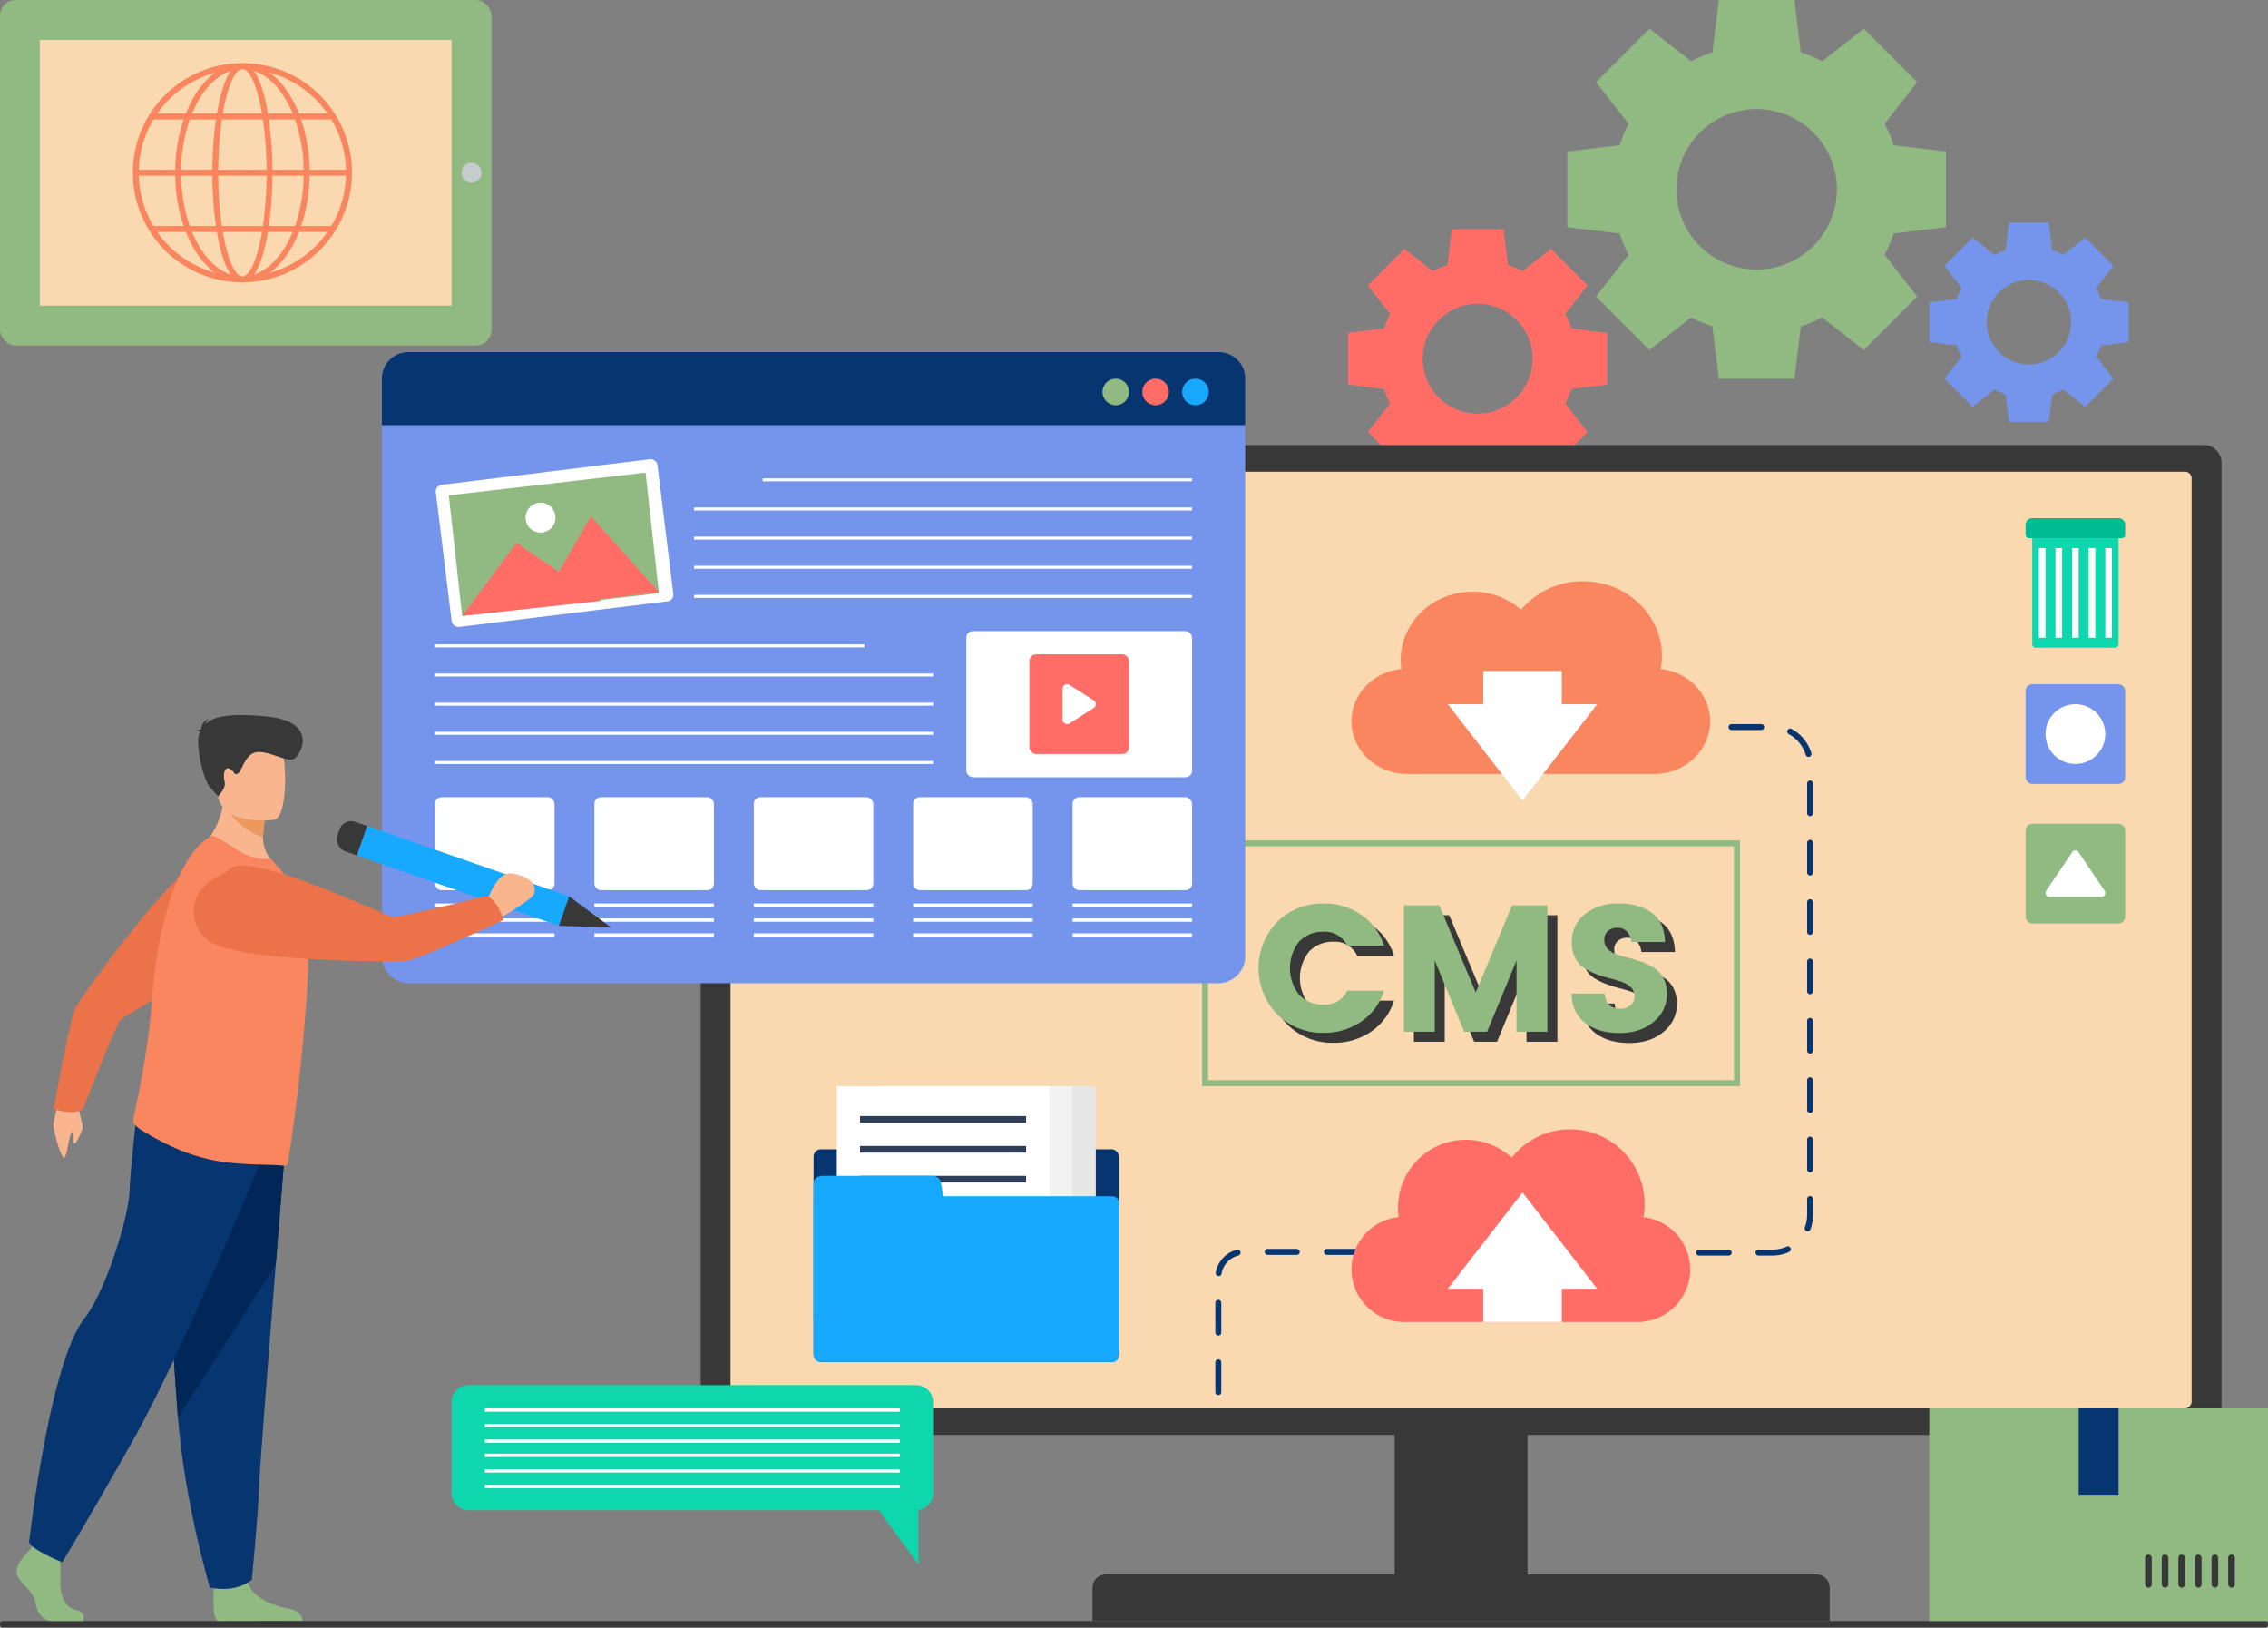 <svg xmlns="http://www.w3.org/2000/svg" width="683" height="490" viewBox="0 0 683 490">
  <rect x="0" y="0" width="683" height="490" fill="#808080" stroke="none"/>
  <g id="Group_14920" data-name="Group 14920" transform="translate(-960 -1975)">
    <g id="Group_14900" data-name="Group 14900">
      <path id="Path_16246" data-name="Path 16246" d="M620.013,195.187V172.423L604.239,170.5a43.127,43.127,0,0,0-2.67-6.432l9.8-12.519-16.1-16.1-12.519,9.8a43.04,43.04,0,0,0-6.431-2.672L574.4,126.805H551.63l-1.921,15.774a43.058,43.058,0,0,0-6.433,2.672l-12.519-9.8-16.1,16.1,9.8,12.519a43.127,43.127,0,0,0-2.672,6.432l-15.774,1.923v22.765l15.774,1.923a43.027,43.027,0,0,0,2.672,6.431l-9.8,12.519,16.1,16.1,12.519-9.8a43.051,43.051,0,0,0,6.433,2.67l1.921,15.776H574.4l1.923-15.776a43.034,43.034,0,0,0,6.431-2.67l12.519,9.8,16.1-16.1-9.8-12.519a43.026,43.026,0,0,0,2.67-6.431Zm-57,12.782A24.164,24.164,0,1,1,587.179,183.8,24.165,24.165,0,0,1,563.013,207.969Z" transform="translate(925.987 1848.195)" fill="#91ba83"/>
      <path id="Path_16247" data-name="Path 16247" d="M626.526,200.332V188.348l-8.3-1.012a22.644,22.644,0,0,0-1.406-3.384l5.158-6.59L613.5,168.89l-6.59,5.157a22.654,22.654,0,0,0-3.384-1.405l-1.012-8.3H590.536l-1.012,8.3a22.667,22.667,0,0,0-3.386,1.405l-6.59-5.157-8.473,8.472,5.159,6.59a22.657,22.657,0,0,0-1.407,3.384l-8.3,1.012v11.983l8.3,1.012a22.655,22.655,0,0,0,1.407,3.384l-5.159,6.59,8.473,8.473,6.59-5.157a22.664,22.664,0,0,0,3.386,1.405l1.012,8.3h11.981l1.012-8.3a22.651,22.651,0,0,0,3.384-1.405l6.59,5.157,8.472-8.473-5.158-6.59a22.642,22.642,0,0,0,1.406-3.384Zm-30,6.726a12.718,12.718,0,1,1,12.718-12.718A12.718,12.718,0,0,1,596.526,207.058Z" transform="translate(974.474 1877.66)" fill="#7595ec"/>
      <path id="Path_16248" data-name="Path 16248" d="M547.075,211.959V196.381l-10.793-1.315a29.327,29.327,0,0,0-1.827-4.4l6.705-8.566-11.015-11.015-8.566,6.705a29.348,29.348,0,0,0-4.4-1.828l-1.316-10.794H500.287l-1.315,10.794a29.345,29.345,0,0,0-4.4,1.828L486,171.086,474.992,182.1l6.705,8.566a29.35,29.35,0,0,0-1.828,4.4l-10.793,1.315v15.577l10.793,1.315a29.351,29.351,0,0,0,1.828,4.4l-6.705,8.566L486,237.254l8.567-6.705a29.342,29.342,0,0,0,4.4,1.827l1.315,10.794h15.576l1.316-10.794a29.346,29.346,0,0,0,4.4-1.827l8.566,6.705,11.015-11.015-6.705-8.566a29.328,29.328,0,0,0,1.827-4.4Zm-39,8.744a16.534,16.534,0,1,1,16.534-16.534A16.534,16.534,0,0,1,508.075,220.7Z" transform="translate(896.925 1878.831)" fill="#ff6d66"/>
    </g>
    <g id="Group_14747" data-name="Group 14747" transform="translate(960 2463)">
      <path id="Path_16198" data-name="Path 16198" d="M772.014,378.416H90.21c-.331,0-.6-.448-.6-1s.267-1,.6-1h681.8c.331,0,.6.448.6,1S772.345,378.416,772.014,378.416Z" transform="translate(-89.612 -376.416)" fill="#383838"/>
    </g>
    <g id="Group_14919" data-name="Group 14919">
      <g id="Group_14749" data-name="Group 14749" transform="translate(1171.829 2109.545)">
        <rect id="Rectangle_4594" data-name="Rectangle 4594" width="40" height="94" transform="translate(208.172 256.455)" fill="#383838"/>
        <g id="Group_14748" data-name="Group 14748">
          <rect id="Rectangle_4595" data-name="Rectangle 4595" width="458" height="298" rx="5" transform="translate(-0.829 -0.545)" fill="#383838"/>
          <rect id="Rectangle_4596" data-name="Rectangle 4596" width="282" height="440" rx="2" transform="translate(448.171 7.456) rotate(90)" fill="#fad8b0"/>
        </g>
        <path id="Rectangle_4597" data-name="Rectangle 4597" d="M0,0H10a4,4,0,0,1,4,4V218a4,4,0,0,1-4,4H0a0,0,0,0,1,0,0V0A0,0,0,0,1,0,0Z" transform="translate(117.171 353.456) rotate(-90)" fill="#383838"/>
      </g>
      <g id="Group_14750" data-name="Group 14750" transform="translate(1322 2228)">
        <path id="Path_16201" data-name="Path 16201" d="M645.09,320.066h-162v-74h162ZM484.9,318.276H643.284V247.856H484.9Z" transform="translate(-483.09 -246.066)" fill="#91ba83"/>
      </g>
      <g id="Group_14751" data-name="Group 14751" transform="translate(1326 2351)">
        <path id="Path_16202" data-name="Path 16202" d="M486.228,358.493a.894.894,0,0,1-.892-.9v-8.96a.892.892,0,1,1,1.784,0v8.96A.893.893,0,0,1,486.228,358.493Zm0-17.92a.894.894,0,0,1-.892-.9v-8.96a.892.892,0,1,1,1.784,0v8.96A.893.893,0,0,1,486.228,340.573Zm.114-17.911a.757.757,0,0,1-.153-.014.9.9,0,0,1-.726-1.036,8.566,8.566,0,0,1,6.444-6.881.9.9,0,0,1,.412,1.744,6.772,6.772,0,0,0-5.1,5.446A.9.9,0,0,1,486.342,322.661Zm77.1-6.376h-8.919a.9.9,0,0,1,0-1.792h8.919a.9.9,0,0,1,0,1.792Zm-17.837,0h-8.919a.9.9,0,0,1,0-1.792h8.919a.9.9,0,0,1,0,1.792Zm-17.837,0h-8.918a.9.9,0,0,1,0-1.792h8.918a.9.9,0,0,1,0,1.792Zm-17.837,0h-8.919a.9.9,0,0,1,0-1.792h8.919a.9.9,0,0,1,0,1.792Z" transform="translate(-485.336 -314.493)" fill="#073570"/>
      </g>
      <g id="Group_14905" data-name="Group 14905">
        <rect id="Rectangle_4605" data-name="Rectangle 4605" width="30" height="30" rx="2" transform="translate(1570 2181)" fill="#7595ec"/>
        <circle id="Ellipse_688" data-name="Ellipse 688" cx="9" cy="9" r="9" transform="translate(1576 2187)" fill="#fff"/>
      </g>
      <g id="Group_14904" data-name="Group 14904">
        <rect id="Rectangle_4606" data-name="Rectangle 4606" width="30" height="30" rx="2" transform="translate(1570 2223)" fill="#91ba83"/>
        <path id="Path_16203" data-name="Path 16203" d="M641.35,267.755H625.584a1.171,1.171,0,0,1-.911-1.841l7.883-11.665a1.085,1.085,0,0,1,1.82,0l7.884,11.665A1.171,1.171,0,0,1,641.35,267.755Z" transform="translate(951.533 1977.245)" fill="#fff"/>
      </g>
      <path id="Path_16208" data-name="Path 16208" d="M593.9,386.435h-4.186a.893.893,0,1,1,0-1.787H593.9a10.381,10.381,0,0,0,4.258-.9.895.895,0,1,1,.73,1.633A12.213,12.213,0,0,1,593.9,386.435Zm-13.135,0h-8.949a.893.893,0,1,1,0-1.787h8.949a.893.893,0,1,1,0,1.787Zm-17.9,0h-4.811a.893.893,0,1,1,0-1.787h4.811a.893.893,0,1,1,0,1.787Zm41.653-7.3a.9.9,0,0,1-.836-1.213,10.39,10.39,0,0,0,.687-3.735V369.4a.895.895,0,0,1,1.79,0v4.791a12.163,12.163,0,0,1-.805,4.373A.894.894,0,0,1,604.52,379.139Zm.746-17.78a.893.893,0,0,1-.895-.893V351.53a.895.895,0,0,1,1.79,0v8.935A.893.893,0,0,1,605.266,361.358Zm0-17.87a.893.893,0,0,1-.895-.893V333.66a.895.895,0,0,1,1.79,0V342.6A.893.893,0,0,1,605.266,343.489Zm0-17.87a.893.893,0,0,1-.895-.894v-8.935a.895.895,0,0,1,1.79,0v8.935A.893.893,0,0,1,605.266,325.619Zm0-17.87a.893.893,0,0,1-.895-.893v-8.935a.895.895,0,0,1,1.79,0v8.935A.893.893,0,0,1,605.266,307.749Zm0-17.87a.893.893,0,0,1-.895-.894v-8.935a.895.895,0,0,1,1.79,0v8.935A.893.893,0,0,1,605.266,289.88Zm0-17.87a.893.893,0,0,1-.895-.893v-8.935a.895.895,0,0,1,1.79,0v8.935A.893.893,0,0,1,605.266,272.01Zm0-17.87a.893.893,0,0,1-.895-.894v-8.935a.895.895,0,0,1,1.79,0v8.935A.893.893,0,0,1,605.266,254.14Zm-.474-17.821a.894.894,0,0,1-.857-.638,10.541,10.541,0,0,0-5.077-6.215.894.894,0,1,1,.848-1.574,12.343,12.343,0,0,1,5.944,7.278.893.893,0,0,1-.6,1.112A.916.916,0,0,1,604.792,236.319Zm-14.234-8.1h-8.949a.893.893,0,1,1,0-1.787h8.949a.893.893,0,1,1,0,1.787Zm-17.9,0h-8.949a.893.893,0,1,1,0-1.787h8.949a.893.893,0,1,1,0,1.787Z" transform="translate(899.839 1966.565)" fill="#073570"/>
      <path id="Union_332" data-name="Union 332" d="M4214.287,7785.9a10.5,10.5,0,0,1-3.942-8.784h9.9q.379,4.558,4.677,4.556a4.455,4.455,0,0,0,3.151-1.059,3.493,3.493,0,0,0,1.144-2.684,3.6,3.6,0,0,0-1.032-2.657,7.216,7.216,0,0,0-2.693-1.629q-1.66-.595-3.7-1.114a36.645,36.645,0,0,1-4.052-1.27,19.948,19.948,0,0,1-3.672-1.818,7.737,7.737,0,0,1-2.688-3.038,9.968,9.968,0,0,1-1.034-4.693,10.374,10.374,0,0,1,3.97-8.513,15.621,15.621,0,0,1,10.141-3.2q6.17,0,9.979,2.793t3.97,8.811h-10.116a5.1,5.1,0,0,0-1.33-3.174,3.893,3.893,0,0,0-2.857-1.105,4.337,4.337,0,0,0-2.855.916,3.27,3.27,0,0,0-1.114,2.663,3.815,3.815,0,0,0,1.034,2.79,6.752,6.752,0,0,0,2.69,1.629q1.657.568,3.7,1.084t4.05,1.247a17.939,17.939,0,0,1,3.67,1.817,7.98,7.98,0,0,1,2.691,3.063,10.174,10.174,0,0,1,1.034,4.751,10.61,10.61,0,0,1-3.944,8.268q-3.943,3.449-10.386,3.448T4214.287,7785.9Zm-92.606-2.467a20.011,20.011,0,0,1,0-27.933,19.225,19.225,0,0,1,13.894-5.5,19.655,19.655,0,0,1,11.313,3.362,17.541,17.541,0,0,1,6.9,9.328H4142.7a7.3,7.3,0,0,0-6.958-4.175,9.72,9.72,0,0,0-7.533,2.983,12.946,12.946,0,0,0,0,15.944,9.729,9.729,0,0,0,7.533,2.985,7.3,7.3,0,0,0,6.958-4.177h11.093a17.544,17.544,0,0,1-6.9,9.333,19.641,19.641,0,0,1-11.312,3.358A19.2,19.2,0,0,1,4121.681,7783.437Zm72.024,5.183v-21.478l-8.862,21.478h-6.907l-8.863-21.478v21.478h-9.3v-38.078h10.656l10.986,26.253,10.931-26.253H4203v38.078Z" transform="translate(-2774.001 -5500.001)" fill="#383838"/>
      <g id="Group_14883" data-name="Group 14883" transform="translate(1205.439 2302.468)">
        <g id="Group_14874" data-name="Group 14874" transform="translate(-0.439 18.532)">
          <rect id="Rectangle_4673" data-name="Rectangle 4673" width="92" height="64" rx="2.192" transform="translate(92 64) rotate(-180)" fill="#073570"/>
        </g>
        <rect id="Rectangle_4674" data-name="Rectangle 4674" width="64" height="74" transform="translate(84.561 73.531) rotate(-180)" fill="#e6e6e6"/>
        <rect id="Rectangle_4675" data-name="Rectangle 4675" width="64" height="74" transform="translate(77.561 73.531) rotate(-180)" fill="#f2f2f2"/>
        <rect id="Rectangle_4676" data-name="Rectangle 4676" width="64" height="74" transform="translate(70.561 73.531) rotate(-180)" fill="#fff"/>
        <rect id="Rectangle_4677" data-name="Rectangle 4677" width="50" height="2" transform="translate(13.561 8.532)" fill="#2f3e59"/>
        <rect id="Rectangle_4678" data-name="Rectangle 4678" width="50" height="2" transform="translate(13.561 17.532)" fill="#2f3e59"/>
        <rect id="Rectangle_4679" data-name="Rectangle 4679" width="50" height="2" transform="translate(13.561 26.527)" fill="#2f3e59"/>
        <g id="Group_14882" data-name="Group 14882" transform="translate(-0.439 26.532)">
          <g id="Group_14880" data-name="Group 14880" transform="translate(0.001 6.137)">
            <rect id="Rectangle_4681" data-name="Rectangle 4681" width="91.999" height="49.863" rx="1.935" transform="translate(91.999 49.863) rotate(-180)" fill="#17a9fe"/>
          </g>
          <g id="Group_14881" data-name="Group 14881">
            <path id="Path_16253" data-name="Path 16253" d="M427.374,321.3h45.934l-7.628-41.354a2.623,2.623,0,0,0-2.724-1.839h-32.83c-1.521,0-2.753.959-2.753,2.144Z" transform="translate(-427.374 -278.108)" fill="#17a9fe"/>
          </g>
        </g>
      </g>
      <path id="Union_331" data-name="Union 331" d="M4214.287,7785.9a10.5,10.5,0,0,1-3.942-8.784h9.9q.379,4.558,4.677,4.556a4.455,4.455,0,0,0,3.151-1.059,3.493,3.493,0,0,0,1.144-2.684,3.6,3.6,0,0,0-1.032-2.657,7.216,7.216,0,0,0-2.693-1.629q-1.66-.595-3.7-1.114a36.645,36.645,0,0,1-4.052-1.27,19.948,19.948,0,0,1-3.672-1.818,7.737,7.737,0,0,1-2.688-3.038,9.968,9.968,0,0,1-1.034-4.693,10.374,10.374,0,0,1,3.97-8.513,15.621,15.621,0,0,1,10.141-3.2q6.17,0,9.979,2.793t3.97,8.811h-10.116a5.1,5.1,0,0,0-1.33-3.174,3.893,3.893,0,0,0-2.857-1.105,4.337,4.337,0,0,0-2.855.916,3.27,3.27,0,0,0-1.114,2.663,3.815,3.815,0,0,0,1.034,2.79,6.752,6.752,0,0,0,2.69,1.629q1.657.568,3.7,1.084t4.05,1.247a17.939,17.939,0,0,1,3.67,1.817,7.98,7.98,0,0,1,2.691,3.063,10.174,10.174,0,0,1,1.034,4.751,10.61,10.61,0,0,1-3.944,8.268q-3.943,3.449-10.386,3.448T4214.287,7785.9Zm-92.606-2.467a20.011,20.011,0,0,1,0-27.933,19.225,19.225,0,0,1,13.894-5.5,19.655,19.655,0,0,1,11.313,3.362,17.541,17.541,0,0,1,6.9,9.328H4142.7a7.3,7.3,0,0,0-6.958-4.175,9.72,9.72,0,0,0-7.533,2.983,12.946,12.946,0,0,0,0,15.944,9.729,9.729,0,0,0,7.533,2.985,7.3,7.3,0,0,0,6.958-4.177h11.093a17.544,17.544,0,0,1-6.9,9.333,19.641,19.641,0,0,1-11.312,3.358A19.2,19.2,0,0,1,4121.681,7783.437Zm72.024,5.183v-21.478l-8.862,21.478h-6.907l-8.863-21.478v21.478h-9.3v-38.078h10.656l10.986,26.253,10.931-26.253H4203v38.078Z" transform="translate(-2777.001 -5503.001)" fill="#91ba83"/>
      <g id="Group_14902" data-name="Group 14902">
        <path id="Path_16204" data-name="Path 16204" d="M610.08,336.474a15.863,15.863,0,0,1-15.8,15.826H523.866a15.833,15.833,0,0,1-1.586-31.581,20.42,20.42,0,0,1,34.047-17.881,22.426,22.426,0,0,1,40.034,13.969,22.08,22.08,0,0,1-.356,3.93,15.869,15.869,0,0,1,14.075,15.737Z" transform="translate(858.92 2020.7)" fill="#ff6d66"/>
        <g id="Group_14759" data-name="Group 14759" transform="translate(1396 2334)">
          <rect id="Rectangle_4609" data-name="Rectangle 4609" width="23.652" height="16.932" transform="translate(10.67 22.068)" fill="#fff"/>
          <path id="Path_16206" data-name="Path 16206" d="M569.168,333.988h-45l22.5-29.006Z" transform="translate(-524.168 -304.982)" fill="#fff"/>
        </g>
      </g>
      <g id="Group_14903" data-name="Group 14903">
        <path id="Path_16205" data-name="Path 16205" d="M601.19,228.927a21.621,21.621,0,0,0,.368-3.93c0-12.427-10.64-22.5-23.765-22.5a24.224,24.224,0,0,0-18.624,8.531,22.236,22.236,0,0,0-14.619-5.386c-11.95,0-21.639,9.175-21.639,20.491a19.551,19.551,0,0,0,.2,2.776c-8.414.807-15.036,7.583-15.036,15.754h0c0,8.708,7.525,15.834,16.722,15.834h74.555c9.2,0,16.722-7.126,16.722-15.834h0C616.079,236.539,609.533,229.8,601.19,228.927Z" transform="translate(858.921 1947.505)" fill="#f9865f"/>
        <g id="Group_14760" data-name="Group 14760" transform="translate(1396 2177)">
          <rect id="Rectangle_4610" data-name="Rectangle 4610" width="23.652" height="16.932" transform="translate(10.678)" fill="#fff"/>
          <path id="Path_16207" data-name="Path 16207" d="M524.168,223.071h45l-22.5,29.006Z" transform="translate(-524.168 -213.077)" fill="#fff"/>
        </g>
      </g>
      <g id="Group_14906" data-name="Group 14906">
        <rect id="Rectangle_4598" data-name="Rectangle 4598" width="26" height="36" rx="1" transform="translate(1572 2134)" fill="#0fd7ad"/>
        <path id="Rectangle_4599" data-name="Rectangle 4599" d="M2,0H28a2,2,0,0,1,2,2V5a1,1,0,0,1-1,1H1A1,1,0,0,1,0,5V2A2,2,0,0,1,2,0Z" transform="translate(1570 2131)" fill="#00bc95"/>
        <rect id="Rectangle_4600" data-name="Rectangle 4600" width="2" height="27" transform="translate(1574 2140)" fill="#fff"/>
        <rect id="Rectangle_4701" data-name="Rectangle 4701" width="2" height="27" transform="translate(1579 2140)" fill="#fff"/>
        <rect id="Rectangle_4702" data-name="Rectangle 4702" width="2" height="27" transform="translate(1584 2140)" fill="#fff"/>
        <rect id="Rectangle_4703" data-name="Rectangle 4703" width="2" height="27" transform="translate(1589 2140)" fill="#fff"/>
        <rect id="Rectangle_4704" data-name="Rectangle 4704" width="2" height="27" transform="translate(1594 2140)" fill="#fff"/>
      </g>
    </g>
    <g id="Group_14901" data-name="Group 14901" transform="translate(0 72)">
      <rect id="Rectangle_4611" data-name="Rectangle 4611" width="148" height="104" rx="4.663" transform="translate(960 1903)" fill="#91ba83"/>
      <rect id="Rectangle_4612" data-name="Rectangle 4612" width="80" height="124" transform="translate(1096 1915) rotate(90)" fill="#fad8b0"/>
      <circle id="Ellipse_689" data-name="Ellipse 689" cx="3" cy="3" r="3" transform="translate(1099 1952)" fill="#c6cbcb"/>
      <path id="Union_330" data-name="Union 330" d="M4149,7816a33,33,0,1,1,33-33,33.037,33.037,0,0,1-33,33Zm0-1.776c2.162,0,4.477-5.066,5.9-13.4h-11.8c1.423,8.334,3.741,13.4,5.9,13.4Zm3.529-.572c4.791-1.575,8.925-6.292,11.622-12.828h-7.478C4155.747,7806.377,4154.355,7811.018,4152.531,7813.653Zm-7.06,0c-1.825-2.635-3.217-7.276-4.146-12.828h-7.477C4136.544,7807.361,4140.679,7812.078,4145.471,7813.653Zm11.811-.542a31.336,31.336,0,0,0,17.344-12.286h-8.6C4163.912,7806.178,4160.873,7810.475,4157.282,7813.111Zm-16.563,0c-3.592-2.637-6.63-6.933-8.745-12.285h-8.6A31.338,31.338,0,0,0,4140.718,7813.11Zm35.06-14.061a31.019,31.019,0,0,0,4.435-15.158h-10.979a49.517,49.517,0,0,1-2.552,15.158Zm-10.944,0a47.927,47.927,0,0,0,2.622-15.158h-9.414a113.634,113.634,0,0,1-1.09,15.158Zm-9.65,0a110.289,110.289,0,0,0,1.083-15.158h-14.533a110.206,110.206,0,0,0,1.084,15.158Zm-14.136,0a113.629,113.629,0,0,1-1.092-15.158h-9.412a47.94,47.94,0,0,0,2.623,15.158Zm-9.729,0a49.518,49.518,0,0,1-2.551-15.158h-10.979a31.019,31.019,0,0,0,4.435,15.158Zm48.894-16.936a31.029,31.029,0,0,0-4.436-15.161h-9.095a49.545,49.545,0,0,1,2.552,15.161Zm-12.757,0a47.942,47.942,0,0,0-2.623-15.161h-7.882a113.582,113.582,0,0,1,1.091,15.161Zm-11.189,0a110.321,110.321,0,0,0-1.084-15.161h-12.365a110.244,110.244,0,0,0-1.084,15.161Zm-16.311,0a113.66,113.66,0,0,1,1.092-15.161h-7.88a47.955,47.955,0,0,0-2.623,15.161Zm-11.187,0a49.531,49.531,0,0,1,2.551-15.161h-9.094a31.029,31.029,0,0,0-4.436,15.161Zm45.857-16.936a31.332,31.332,0,0,0-17.344-12.286c3.591,2.637,6.63,6.932,8.746,12.286Zm-10.474,0c-2.7-6.537-6.831-11.253-11.621-12.828,1.825,2.635,3.216,7.276,4.144,12.828Zm-9.25,0c-1.422-8.333-3.738-13.4-5.9-13.4s-4.479,5.067-5.9,13.4Zm-13.577,0c.929-5.552,2.321-10.193,4.146-12.828-4.792,1.575-8.926,6.291-11.623,12.828Zm-9.351,0c2.115-5.353,5.153-9.648,8.744-12.285a31.332,31.332,0,0,0-17.341,12.285Z" transform="translate(-3116.001 -5828.001)" fill="#f9865f"/>
    </g>
    <g id="Group_14826" data-name="Group 14826" transform="translate(1541.088 2400.322)">
      <rect id="Rectangle_4649" data-name="Rectangle 4649" width="102" height="64" transform="translate(-0.088 -1.322)" fill="#91ba83"/>
      <rect id="Rectangle_4650" data-name="Rectangle 4650" width="12" height="26" transform="translate(44.912 -1.322)" fill="#073570"/>
      <rect id="Rectangle_4706" data-name="Rectangle 4706" width="2" height="10" rx="1" transform="translate(64.912 42.678)" fill="#383838"/>
      <rect id="Rectangle_4707" data-name="Rectangle 4707" width="2" height="10" rx="1" transform="translate(74.912 42.678)" fill="#383838"/>
      <rect id="Rectangle_4708" data-name="Rectangle 4708" width="2" height="10" rx="1" transform="translate(84.912 42.678)" fill="#383838"/>
      <rect id="Rectangle_4709" data-name="Rectangle 4709" width="2" height="10" rx="1" transform="translate(69.912 42.678)" fill="#383838"/>
      <rect id="Rectangle_4710" data-name="Rectangle 4710" width="2" height="10" rx="1" transform="translate(79.912 42.678)" fill="#383838"/>
      <rect id="Rectangle_4711" data-name="Rectangle 4711" width="2" height="10" rx="1" transform="translate(89.912 42.678)" fill="#383838"/>
    </g>
    <g id="Group_14916" data-name="Group 14916" transform="translate(9 26)">
      <path id="Path_16221" data-name="Path 16221" d="M600.512,158.075V331.729a8.148,8.148,0,0,1-8.1,8.182H348.629a8.151,8.151,0,0,1-8.117-8.182V158.075a8.136,8.136,0,0,1,8.117-8.164H592.411A8.133,8.133,0,0,1,600.512,158.075Z" transform="translate(725.488 1905.089)" fill="#7595ec"/>
      <g id="Group_14914" data-name="Group 14914">
        <path id="Path_16222" data-name="Path 16222" d="M600.512,157.8v14.106h-260V157.8a8,8,0,0,1,8.117-7.894H592.411A8,8,0,0,1,600.512,157.8Z" transform="translate(725.488 1905.089)" fill="#073570"/>
        <circle id="Ellipse_690" data-name="Ellipse 690" cx="4" cy="4" r="4" transform="translate(1295 2063)" fill="#ff6d66"/>
        <circle id="Ellipse_691" data-name="Ellipse 691" cx="4" cy="4" r="4" transform="translate(1307 2063)" fill="#17a9fe"/>
        <circle id="Ellipse_692" data-name="Ellipse 692" cx="4" cy="4" r="4" transform="translate(1283 2063)" fill="#91ba83"/>
      </g>
      <g id="Group_14793" data-name="Group 14793" transform="translate(1160 2093)">
        <g id="Group_14788" data-name="Group 14788" transform="translate(20.677)">
          <rect id="Rectangle_4618" data-name="Rectangle 4618" width="129.323" height="0.898" fill="#fff"/>
        </g>
        <g id="Group_14789" data-name="Group 14789" transform="translate(0 8.775)">
          <rect id="Rectangle_4619" data-name="Rectangle 4619" width="150" height="0.898" fill="#fff"/>
        </g>
        <g id="Group_14790" data-name="Group 14790" transform="translate(0 17.552)">
          <rect id="Rectangle_4620" data-name="Rectangle 4620" width="150" height="0.898" fill="#fff"/>
        </g>
        <g id="Group_14791" data-name="Group 14791" transform="translate(0 26.327)">
          <rect id="Rectangle_4621" data-name="Rectangle 4621" width="150" height="0.898" fill="#fff"/>
        </g>
        <g id="Group_14792" data-name="Group 14792" transform="translate(0 35.102)">
          <rect id="Rectangle_4622" data-name="Rectangle 4622" width="150" height="0.898" fill="#fff"/>
        </g>
      </g>
      <g id="Group_14799" data-name="Group 14799" transform="translate(1082 2143)">
        <g id="Group_14794" data-name="Group 14794">
          <rect id="Rectangle_4629" data-name="Rectangle 4629" width="129.322" height="0.898" fill="#fff"/>
        </g>
        <g id="Group_14795" data-name="Group 14795" transform="translate(0 8.775)">
          <rect id="Rectangle_4630" data-name="Rectangle 4630" width="150" height="0.898" fill="#fff"/>
        </g>
        <g id="Group_14796" data-name="Group 14796" transform="translate(0 17.551)">
          <rect id="Rectangle_4631" data-name="Rectangle 4631" width="150" height="0.898" fill="#fff"/>
        </g>
        <g id="Group_14797" data-name="Group 14797" transform="translate(0 26.326)">
          <rect id="Rectangle_4632" data-name="Rectangle 4632" width="150" height="0.898" fill="#fff"/>
        </g>
        <g id="Group_14798" data-name="Group 14798" transform="translate(0 35.102)">
          <rect id="Rectangle_4633" data-name="Rectangle 4633" width="150" height="0.898" fill="#fff"/>
        </g>
      </g>
      <g id="Group_14909" data-name="Group 14909">
        <rect id="Rectangle_4624" data-name="Rectangle 4624" width="36" height="28" rx="2" transform="translate(1118 2217) rotate(180)" fill="#fff"/>
        <g id="Group_14908" data-name="Group 14908">
          <rect id="Rectangle_4634" data-name="Rectangle 4634" width="36" height="1" transform="translate(1082 2221)" fill="#fff"/>
          <rect id="Rectangle_4635" data-name="Rectangle 4635" width="36" height="1" transform="translate(1082 2225.5)" fill="#fff"/>
          <rect id="Rectangle_4636" data-name="Rectangle 4636" width="36" height="1" transform="translate(1082 2230)" fill="#fff"/>
        </g>
      </g>
      <g id="Group_14912" data-name="Group 14912" transform="translate(96)">
        <rect id="Rectangle_4624-2" data-name="Rectangle 4624" width="36" height="28" rx="2" transform="translate(1118 2217) rotate(180)" fill="#fff"/>
        <g id="Group_14908-2" data-name="Group 14908">
          <rect id="Rectangle_4634-2" data-name="Rectangle 4634" width="36" height="1" transform="translate(1082 2221)" fill="#fff"/>
          <rect id="Rectangle_4635-2" data-name="Rectangle 4635" width="36" height="1" transform="translate(1082 2225.5)" fill="#fff"/>
          <rect id="Rectangle_4636-2" data-name="Rectangle 4636" width="36" height="1" transform="translate(1082 2230)" fill="#fff"/>
        </g>
      </g>
      <g id="Group_14910" data-name="Group 14910" transform="translate(48)">
        <rect id="Rectangle_4624-3" data-name="Rectangle 4624" width="36" height="28" rx="2" transform="translate(1118 2217) rotate(180)" fill="#fff"/>
        <g id="Group_14908-3" data-name="Group 14908">
          <rect id="Rectangle_4634-3" data-name="Rectangle 4634" width="36" height="1" transform="translate(1082 2221)" fill="#fff"/>
          <rect id="Rectangle_4635-3" data-name="Rectangle 4635" width="36" height="1" transform="translate(1082 2225.5)" fill="#fff"/>
          <rect id="Rectangle_4636-3" data-name="Rectangle 4636" width="36" height="1" transform="translate(1082 2230)" fill="#fff"/>
        </g>
      </g>
      <g id="Group_14911" data-name="Group 14911" transform="translate(144)">
        <rect id="Rectangle_4624-4" data-name="Rectangle 4624" width="36" height="28" rx="2" transform="translate(1118 2217) rotate(180)" fill="#fff"/>
        <g id="Group_14908-4" data-name="Group 14908">
          <rect id="Rectangle_4634-4" data-name="Rectangle 4634" width="36" height="1" transform="translate(1082 2221)" fill="#fff"/>
          <rect id="Rectangle_4635-4" data-name="Rectangle 4635" width="36" height="1" transform="translate(1082 2225.5)" fill="#fff"/>
          <rect id="Rectangle_4636-4" data-name="Rectangle 4636" width="36" height="1" transform="translate(1082 2230)" fill="#fff"/>
        </g>
      </g>
      <g id="Group_14913" data-name="Group 14913" transform="translate(192)">
        <rect id="Rectangle_4624-5" data-name="Rectangle 4624" width="36" height="28" rx="2" transform="translate(1118 2217) rotate(180)" fill="#fff"/>
        <g id="Group_14908-5" data-name="Group 14908">
          <rect id="Rectangle_4634-5" data-name="Rectangle 4634" width="36" height="1" transform="translate(1082 2221)" fill="#fff"/>
          <rect id="Rectangle_4635-5" data-name="Rectangle 4635" width="36" height="1" transform="translate(1082 2225.5)" fill="#fff"/>
          <rect id="Rectangle_4636-5" data-name="Rectangle 4636" width="36" height="1" transform="translate(1082 2230)" fill="#fff"/>
        </g>
      </g>
      <g id="Group_14915" data-name="Group 14915" transform="translate(1082.329 2087.317)">
        <rect id="Rectangle_4651" data-name="Rectangle 4651" width="67.247" height="43.115" rx="2" transform="translate(-0.329 7.878) rotate(-7)" fill="#fff"/>
        <path id="Path_16228" data-name="Path 16228" d="M354.493,212.642a.144.144,0,0,1-.135-.125l-4-36.033a.142.142,0,0,1,.121-.158l58.985-6.808a.145.145,0,0,1,.151.125l4,36.033a.142.142,0,0,1-.123.156Z" transform="translate(-346.522 -165.536)" fill="#91ba83"/>
        <path id="Path_16229" data-name="Path 16229" d="M352.6,202.883l16.367-22L394.6,198.327Z" transform="translate(-344.767 -155.777)" fill="#ff6d66"/>
        <path id="Path_16230" data-name="Path 16230" d="M365.866,203.752l15.494-27,20.506,22.838Z" transform="translate(-334.774 -159.65)" fill="#ff6d66"/>
        <circle id="Ellipse_693" data-name="Ellipse 693" cx="4.5" cy="4.5" r="4.5" transform="translate(26.948 13.022)" fill="#fff"/>
      </g>
      <g id="Group_14907" data-name="Group 14907" transform="translate(-2)">
        <rect id="Rectangle_4623" data-name="Rectangle 4623" width="68" height="44" rx="2" transform="translate(1244 2139)" fill="#fff"/>
        <rect id="Rectangle_4653" data-name="Rectangle 4653" width="30" height="30" rx="2" transform="translate(1263 2146)" fill="#ff6d66"/>
        <path id="Path_16232" data-name="Path 16232" d="M456.023,216.161v-9.278a1.365,1.365,0,0,1,2.1-1.144l7.27,4.638a1.356,1.356,0,0,1,0,2.288l-7.27,4.64A1.366,1.366,0,0,1,456.023,216.161Z" transform="translate(816.977 1949.479)" fill="#fff"/>
      </g>
    </g>
    <g id="Group_14917" data-name="Group 14917" transform="translate(36 152)">
      <path id="Path_16233" data-name="Path 16233" d="M480.495,260.529H345.53a5.111,5.111,0,0,0-5.017,5.2v27.257a5.112,5.112,0,0,0,5.017,5.2H469.177L481.1,314.529V298.122a5.121,5.121,0,0,0,4.414-5.137V265.727A5.11,5.11,0,0,0,480.495,260.529Z" transform="translate(719.488 1979.471)" fill="#0fd7ad"/>
      <path id="Union_333" data-name="Union 333" d="M4116,7774v-1h125v1Zm0-4.682v-1h125v1Zm0-4.685v-1h125v1Zm0-4.262v-1h125v1Zm0-4.687v-1h125v1Zm0-4.683v-1h125v1Z" transform="translate(-3046.001 -5503)" fill="#fff"/>
    </g>
    <g id="Group_14918" data-name="Group 14918" transform="translate(220)">
      <path id="Path_16265" data-name="Path 16265" d="M2383.087,1129.471s-2.482,7.643-2.269,9.39,1.771,7.72,2.884,9.249,1.662-6.226,2.542-7.393.181,2.92.8,3.3,1.916-3.006,2.472-4.2-1.361-5.6-1.366-8.666S2383.087,1129.471,2383.087,1129.471Z" transform="translate(-1624.732 1175.262)" fill="#f8b58e"/>
      <path id="Path_16266" data-name="Path 16266" d="M2265.264,895.793a10.851,10.851,0,0,0-16.349-10.214q-.231.14-.458.286c-11.254,7.243-35.536,41.043-37.207,44.429s-6.6,30.323-6.6,30.323,6.1,2.23,8.946-.084c0,0,9.886-25.546,11.347-26.823s39.54-22.643,39.865-30.653C2264.89,900.938,2265.06,898.392,2265.264,895.793Z" transform="translate(-1448.546 1348.231)" fill="#ec7249"/>
      <rect id="Rectangle_4705" data-name="Rectangle 4705" width="9.38" height="64.432" transform="translate(847.462 2232.526) rotate(-70.803)" fill="#17a9fe"/>
      <path id="Path_16267" data-name="Path 16267" d="M1856.063,936.2l-15.688-.5,3.084-8.859Z" transform="translate(-932.063 1318.012)" fill="#383838"/>
      <path id="Path_16268" data-name="Path 16268" d="M2090.677,852.386l-.6,1.712a3.9,3.9,0,0,0,2.4,4.961l3.394,1.182,3.084-8.859-3.607-1.256A3.671,3.671,0,0,0,2090.677,852.386Z" transform="translate(-1248.412 1372.286)" fill="#383838"/>
      <path id="Path_16269" data-name="Path 16269" d="M2383.5,1591.282s-4.537,4.141-3.652,7.083,4.98,4.9,5.534,8.5,2.767,5.558,4.758,5.558h9.5s1.466-2.531-2.075-3.293-4.876-4.989-4.655-8.912a69.168,69.168,0,0,0-.332-9.153l-7.526-1.744Z" transform="translate(-1634.731 850.577)" fill="#91ba83"/>
      <path id="Path_16270" data-name="Path 16270" d="M2156.067,1623.62s-.814,9.424,1.177,10.4l25.494-.052s0-2.942-4.095-3.6-11.288-3.051-12.506-8.391S2156.067,1623.62,2156.067,1623.62Z" transform="translate(-1351.635 828.95)" fill="#91ba83"/>
      <path id="Path_16271" data-name="Path 16271" d="M2210.957,1174.732s-1.345,16.519-2.925,36.375c-2.148,26.973-4.731,60.105-4.987,66.382-.442,10.9-2.215,28.333-2.215,28.333s-4.2,4.142-12.616,2.4c0,0-7.5-24.888-9.638-51.22-.033-.432-.066-.867-.1-1.3-1.992-26.807-5.09-83.254-5.09-83.254Z" transform="translate(-1385 1144.719)" fill="#073570"/>
      <path id="Path_16272" data-name="Path 16272" d="M2210.957,1174.732s-1.345,16.519-2.925,36.375L2178.576,1257c-.033-.432-.066-.867-.1-1.3-1.992-26.807-5.09-83.254-5.09-83.254Z" transform="translate(-1385 1144.719)" fill="#002758"/>
      <path id="Path_16273" data-name="Path 16273" d="M2265.292,1161.026s-24.237,59.824-40.173,87.938-20.916,35.96-20.916,35.96-9.13-3.6-9.96-6.048c0,0,6.094-54.276,16.766-67.507,6.03-7.476,13.114-29.912,13.446-37.758s2.158-23.374,2.158-23.374Z" transform="translate(-1445.476 1160.387)" fill="#073570"/>
      <path id="Path_16274" data-name="Path 16274" d="M2177.768,834.854s16.239,8.236,25.749,5.489c0,0-5.594-4.143-5.472-10.171a25.94,25.94,0,0,1,.5-5.04l-6.227-5.1-5.9-4.88C2186.622,828.548,2177.768,834.854,2177.768,834.854Z" transform="translate(-1378.851 1396.819)" fill="#f8b58e"/>
      <path id="Path_16275" data-name="Path 16275" d="M2152.655,953.573c6.556,3.968,12.763,6.951,20.027,8.627,8.568,2.032,19.1,1.432,22.622,1.969a1.465,1.465,0,0,0,1.027-.26c.276-.142,1.831-10.593,3.388-23.784.069-.53.142-1.067.171-1.6l.023-.178c.605-5.156,1.136-10.573,1.6-16,.375-4.224.685-8.4.9-12.328.27-4.91.382-9.421.27-13.132-.049-1.7-.148-3.22-.3-4.544-.929-7.705-4.6-13.211-8.064-17.31l-2.871-3.267a15.741,15.741,0,0,1-9.935-2.535c-3.507-2.308-7.29-4.791-8-4.376-5.374,2.941-9.75,10.56-12.875,20.623a114.8,114.8,0,0,0-4.047,19.326c-.283,2.16-.523,4.376-.708,6.583-.036.408-.066.816-.1,1.218-.422,6.032-1.11,11.686-1.874,16.734-1.027,6.81-2.2,12.513-3.023,16.53-.415,2.045-.731,3.625-.918,4.758C2149.793,951.608,2151.772,953.023,2152.655,953.573Z" transform="translate(-1369.867 1361.786)" fill="#f9865f"/>
      <path id="Path_16276" data-name="Path 16276" d="M2194.654,831.964s3.994,7.635,11.841,9.9c.417-3.645.5-5.039.5-5.039l-6.227-5.1Z" transform="translate(-1387.301 1385.124)" fill="#ed985f"/>
      <path id="Path_16277" data-name="Path 16277" d="M2192.041,787.137s-15.691,2.248-16.969-7.4-4.163-15.85,5.8-17.693,12.4,1.588,13.624,4.705S2196.09,786.3,2192.041,787.137Z" transform="translate(-1369.458 1434.653)" fill="#f8b58e"/>
      <path id="Path_16278" data-name="Path 16278" d="M2156.887,746.507c-.139-.165-.464-.3-1.192-.357a2.956,2.956,0,0,1,1.369-.357c.172-1.011.747-2.794,2.5-3.2a2.187,2.187,0,0,0-1.091,1.556c2.062-2.035,6.42-3.459,18.388-2.275,15.772,1.56,10.365,11.571,8.3,12.737s-7.151-2.243-10.968-2.016-4.65,5.718-5.958,6.449-.773-.6-2.506-1.421-1.957,2.07-1.489,3.964-1.985,4.332-1.985,4.332l-2.376-2.664c-2.377-2.664-4.446-13.787-3.295-16.126C2156.683,746.927,2156.783,746.718,2156.887,746.507Z" transform="translate(-1356.582 1448.822)" fill="#383838"/>
      <path id="Path_16280" data-name="Path 16280" d="M1918.412,911.9c.209-.224,2.906-9.243,7.571-8.585,3.044.429,8.019,2.191,6.7,6.2-.52,1.577-9.794,7.008-9.794,7.008Z" transform="translate(-1031.875 1334.636)" fill="#f8b58e"/>
      <path id="Path_16281" data-name="Path 16281" d="M1955.723,899.845a10.851,10.851,0,0,0,1.136,19.244c.165.072.332.141.5.208,12.422,4.983,54.039,5.215,57.767,4.616s28.548-12.17,28.548-12.17-1.711-6.261-5.247-7.246c0,0-26.553,6.729-28.441,6.276s-41.353-19.131-48.073-14.759C1960.135,897.171,1957.961,898.506,1955.723,899.845Z" transform="translate(-1152.07 1340.231)" fill="#ec7249"/>
    </g>
  </g>
</svg>
